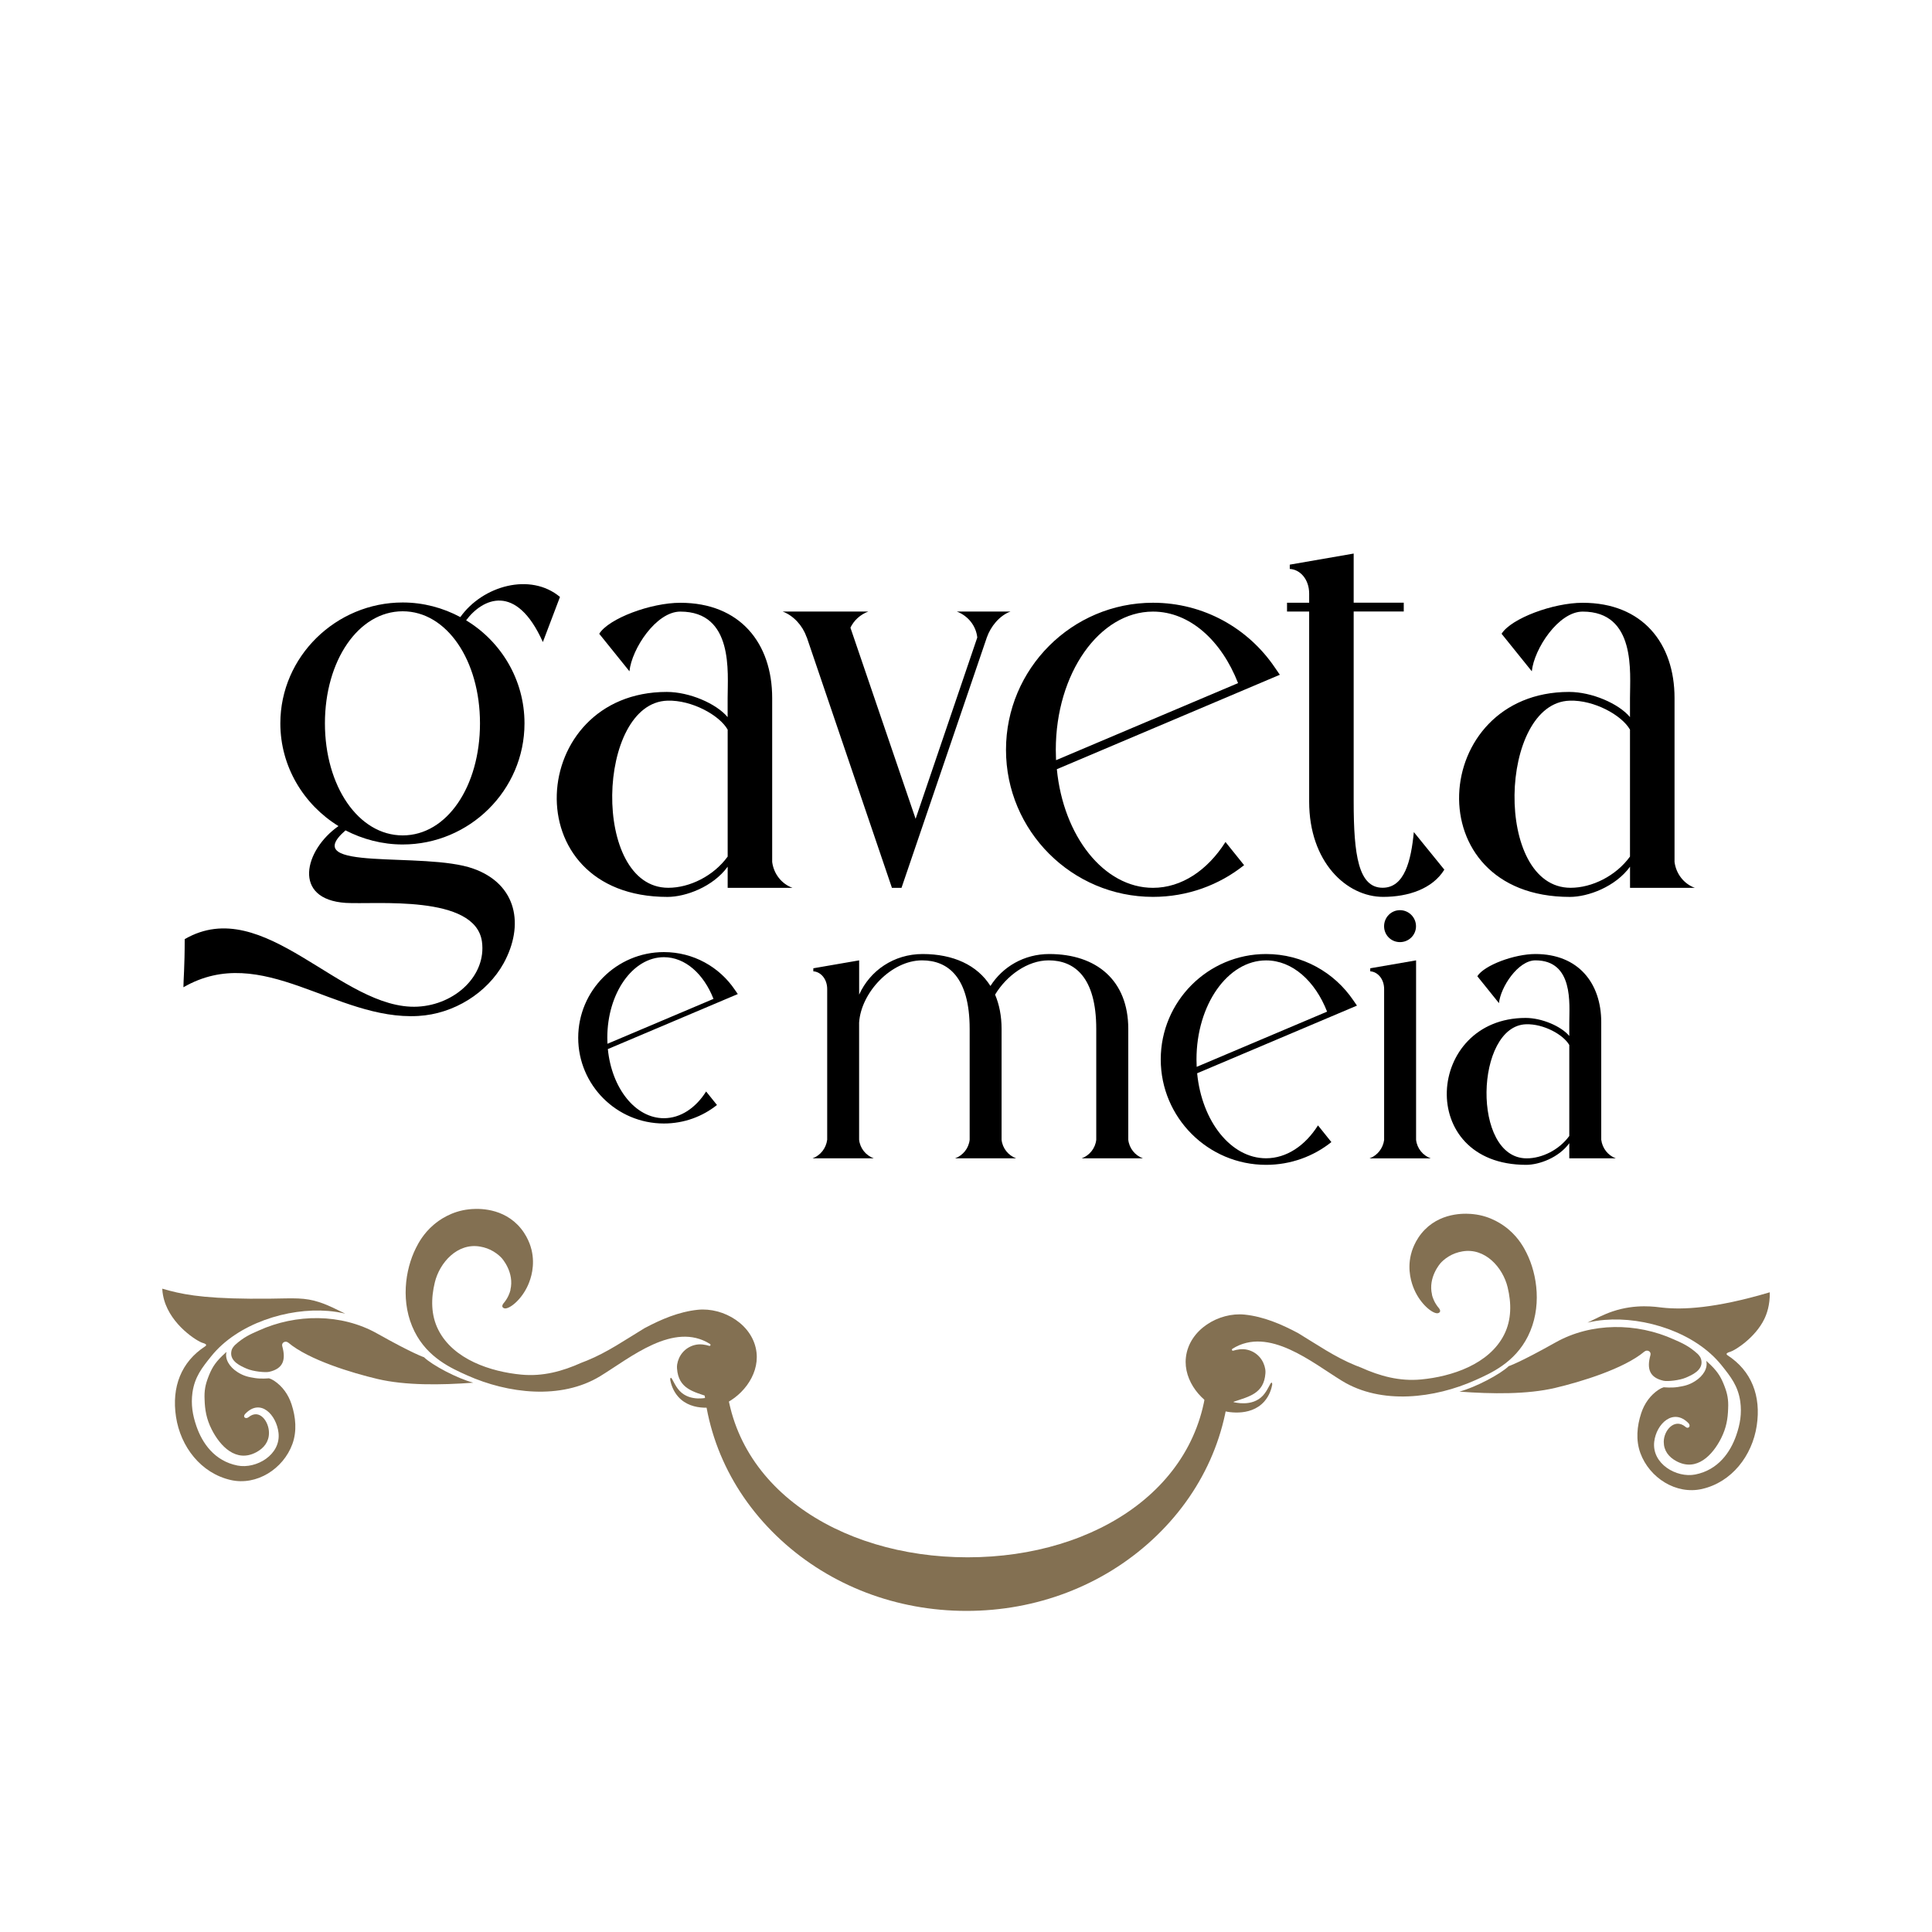 <svg viewBox="0 0 500 500" xmlns="http://www.w3.org/2000/svg" id="Layer_1"><defs><style>.cls-1{fill:#837052;}</style></defs><path d="M120.63,160.54c9.05,5.47,15.11,15.38,15.11,26.66,0,17.34-14.27,31.35-31.53,31.35-5.34,0-10.36-1.37-14.79-3.65-12.57,10.88,20.39,5.35,33.09,9.91,11.34,4.04,13.22,14.66,7.82,24.5-4.23,7.62-12.83,13.1-22.08,13.62-21.43,1.24-40.32-19.23-60.78-7.43,0-1.95.33-5.08.33-12.45,20.58-11.93,40.52,18.51,60.32,17.47,9.71-.52,17.78-8.08,16.61-16.81-1.69-12.32-27.68-9.58-35.24-10.04-13.94-.91-10.75-13.69-1.89-19.88-8.99-5.54-15.05-15.38-15.05-26.59,0-17.27,14.4-31.28,31.66-31.28,5.34,0,10.42,1.37,14.92,3.78,5.8-8.15,18.17-11.6,25.79-5.21l-4.43,11.67c-6.91-15.45-15.64-11.28-19.87-5.61ZM104.22,158.2c-11.46,0-20.13,12.77-20.13,29s8.66,29,20.13,29,20-12.71,20-29-8.6-29-20-29Z"></path><path d="M205.12,229.77h-16.8v-5.47c-3.78,5.21-10.88,7.82-15.57,7.82-40.06,0-36.28-53.05-.2-53.05,5.86,0,12.83,3,15.76,6.52v-4.95c0-6.52,1.63-22.36-12.25-22.36-6.25,0-12.57,9.64-13.16,15.45l-7.82-9.71c2.48-3.98,13.35-8.02,20.98-8.02,15.5,0,23.78,10.49,23.78,24.64v42.43c.39,3.06,2.41,5.67,5.27,6.71ZM188.32,188.83c-2.15-3.78-9.32-7.69-15.57-7.5-18.43.52-19.8,48.43.2,48.43,5.54,0,11.73-3.06,15.37-8.08v-32.85Z"></path><path d="M257.67,158.27h3.84c-2.87,1.04-5.15,3.91-6.12,6.71l-22.08,64.79h-2.48l-22.02-64.79-.13-.26c-.98-2.8-3.32-5.41-6.12-6.45h22.15c-2.08.78-3.71,2.28-4.62,4.17l16.87,49.47,15.96-46.93c-.33-3.06-2.41-5.61-5.28-6.71h10.03Z"></path><path d="M317.15,217.9l4.82,6c-6.45,5.15-14.65,8.21-23.58,8.21-20.97,0-38.04-17.07-38.04-38.06s17.07-38.06,38.04-38.06c13.16,0,24.69,6.65,31.53,16.75l1.3,1.89-57.71,24.44c1.69,17.34,12.18,30.7,24.88,30.7,7.42,0,14.13-4.56,18.76-11.86ZM273.31,196.73l47.1-19.94c-4.3-11.02-12.51-18.51-22.02-18.51-13.88,0-25.15,16.03-25.15,35.78,0,.91.06,1.76.06,2.67Z"></path><path d="M373.79,225.07c-3.06,4.95-9.32,7.04-15.83,7.04-9.51,0-19.15-9.06-19.15-24.64v-49.21h-5.73v-2.28h5.73v-2.35c0-3.72-2.35-6.26-5.02-6.39v-1.11l16.54-2.87v12.71h12.96v2.28h-12.96v49.21c0,13.82,1.24,22.29,7.49,22.29,5.67,0,7.36-6.98,8.08-14.41l7.88,9.71Z"></path><path d="M438.65,229.77h-16.8v-5.47c-3.78,5.21-10.88,7.82-15.57,7.82-40.06,0-36.28-53.05-.2-53.05,5.86,0,12.83,3,15.76,6.52v-4.95c0-6.52,1.63-22.36-12.25-22.36-6.25,0-12.57,9.64-13.16,15.45l-7.82-9.71c2.48-3.98,13.35-8.02,20.98-8.02,15.5,0,23.78,10.49,23.78,24.64v42.43c.39,3.06,2.41,5.67,5.27,6.71ZM421.84,188.83c-2.15-3.78-9.32-7.69-15.57-7.5-18.43.52-19.8,48.43.2,48.43,5.54,0,11.73-3.06,15.37-8.08v-32.85Z"></path><path d="M295.75,299.78h-15.82c2.05-.75,3.55-2.62,3.78-4.81v-28.68c0-13.45-5.65-17.75-12.32-17.75-5.46,0-10.88,3.92-13.86,8.87,1.07,2.52,1.68,5.51,1.68,8.88v28.68c.23,2.2,1.73,4.06,3.78,4.81h-15.82c2.05-.75,3.55-2.62,3.78-4.81v-28.68c0-13.45-5.65-17.75-12.32-17.75-7.93,0-15.78,8.27-16.29,16.11v30.31c.23,2.2,1.73,4.06,3.78,4.81h-15.82c2.05-.75,3.5-2.62,3.78-4.81v-39c0-2.66-1.73-4.48-3.59-4.58v-.79l11.86-2.05v8.87c2.8-6.21,8.96-10.51,16.43-10.51,7.89,0,14.14,2.85,17.55,8.27,3.13-4.95,8.68-8.27,15.22-8.27,12.23,0,20.45,6.82,20.45,19.38v28.68c.23,2.19,1.73,4.06,3.78,4.81Z"></path><path d="M341.11,291.27l3.45,4.3c-4.62,3.69-10.5,5.89-16.9,5.89-15.03,0-27.26-12.24-27.26-27.28s12.23-27.28,27.26-27.28c9.43,0,17.69,4.76,22.59,12l.93,1.35-41.36,17.51c1.21,12.42,8.73,22,17.83,22,5.32,0,10.13-3.27,13.44-8.5ZM309.7,276.1l33.75-14.29c-3.08-7.89-8.96-13.26-15.78-13.26-9.94,0-18.02,11.49-18.02,25.64,0,.65.05,1.26.05,1.92Z"></path><path d="M358.21,294.96v-39c0-2.66-1.73-4.48-3.59-4.58v-.79l11.86-2.05v46.43c.23,2.2,1.73,4.06,3.78,4.81h-15.82c2.05-.75,3.5-2.62,3.78-4.81ZM358.2,239.71c0-2.29,1.82-4.16,4.11-4.16s4.15,1.87,4.15,4.16-1.87,4.11-4.15,4.11-4.11-1.82-4.11-4.11Z"></path><path d="M418.17,299.78h-12.04v-3.92c-2.71,3.74-7.79,5.6-11.16,5.6-28.71,0-26-38.02-.14-38.02,4.2,0,9.2,2.15,11.3,4.67v-3.55c0-4.67,1.17-16.02-8.77-16.02-4.48,0-9.01,6.91-9.43,11.07l-5.6-6.96c1.78-2.85,9.57-5.75,15.03-5.75,11.11,0,17.04,7.52,17.04,17.66v30.41c.28,2.19,1.73,4.06,3.78,4.81ZM406.13,270.45c-1.54-2.71-6.68-5.51-11.16-5.37-13.21.37-14.19,34.7.14,34.7,3.97,0,8.4-2.19,11.02-5.79v-23.54Z"></path><path d="M182.74,282.47l2.81,3.5c-3.76,3-8.54,4.79-13.74,4.79-12.22,0-22.17-9.95-22.17-22.18s9.95-22.18,22.17-22.18c7.67,0,14.39,3.87,18.37,9.76l.76,1.1-33.63,14.24c.99,10.1,7.1,17.89,14.5,17.89,4.33,0,8.24-2.66,10.93-6.91ZM157.2,270.13l27.45-11.62c-2.51-6.42-7.29-10.79-12.83-10.79-8.09,0-14.65,9.34-14.65,20.85,0,.53.04,1.02.04,1.56Z"></path><g id="g1139"><path d="M370.61,335.07c-1.08-4.49,2.12-8.09,2.28-8.26.16-.17.89-.96,2.08-1.67,1.04-.63,2.21-1.06,3.5-1.28,5.85-1.01,10.45,4.13,11.7,9.27,1.01,4.14,1.03,8.45-.9,12.27-3.87,7.69-13.61,10.86-21.48,11.6-5.59.53-10.69-.88-15.57-3.08-.48-.18-.97-.36-1.44-.56-5.26-2.14-9.96-5.4-14.81-8.34-.01,0-.02-.01-.03-.02-4.36-2.32-8.92-4.27-13.81-4.78-6.69-.69-14.41,3.88-15.22,11.08-.69,6.12,4.16,11.89,9.56,13.8.39.14,6.99,1.87,10.75-2.42,1.32-1.51,1.82-3.23,2.03-4.31,0-.22-.01-.5-.14-.54-.35-.13-.92,1.9-2.28,3.36-2.81,3.01-7.34,1.69-7.49,1.71-.08.01-.12-.11-.04-.14,3.94-1.34,7.83-2.08,8.19-7.37.02-.34.02-.69-.04-1.03-.37-2.3-1.97-4.36-4.53-5.02-1.46-.38-2.9-.05-3.74.21-.33.1-.5-.31-.22-.49,9.39-5.9,20.61,3.58,28.39,8.33,10.18,6.21,23.95,4.5,34.45-.2,4.05-1.81,10.2-4.52,13.62-11.35,3.68-7.35,2.48-15.95-.36-21.6-.62-1.24-1.92-3.74-4.59-6.02-1.37-1.17-4.56-3.52-9.17-4-1.23-.13-7.79-.82-12.55,4-2.65,2.69-3.44,5.77-3.62,6.52-.96,4.05.19,7.43.88,9,.06.13.17.38.32.69,1.84,3.67,4.85,5.78,5.89,5.4.09-.03.35-.13.45-.37.14-.35-.17-.77-.25-.87-1.21-1.41-1.66-2.79-1.84-3.53Z" class="cls-1" id="path1141"></path></g><g id="g1151"><path d="M425.59,349.78c.69-.58,1.81-.04,1.54.93-.96,3.46-.3,5.8,3.4,6.63,1,.22,4.11-.08,5.81-.82,1.52-.66,4.33-1.86,3.99-4.33-.09-.7-.32-1.09-.93-1.76-2.31-2.11-4.13-2.87-6.17-3.77-9.65-4.39-21.39-4.45-30.67.77-9.47,5.32-12.11,6.13-12.11,6.13-2.11,2.06-8.61,5.49-12.75,6.59,8.44.63,17.57.74,24.78-.96,6.53-1.54,17.76-4.92,23.1-9.41" class="cls-1" id="path1153"></path></g><g id="g1155"><path d="M458,334.45c-14.17,4.2-22.6,4.54-27.77,3.96-1.64-.18-6.82-1.06-12.88.98-2.25.75-4.37,1.87-6.51,2.9,1.45-.34,2.93-.58,4.43-.7,10.42-.86,23.44,3.25,30.24,11.71,2.41,3.01,4.27,5.34,4.87,9.39.42,3.14-.02,5.83-1.04,8.77-1.49,4.3-4.63,8.96-10.61,10.14-4.85.95-11.27-2.77-10.62-8.47.53-4.63,4.96-8.92,8.94-4.74.62.84-.24,1.53-.9.83-2.81-2.28-5.58,1-5.57,3.93,0,2.26,1.26,3.93,3.29,5.01,5.25,2.8,9.37-1.61,11.55-5.93,1.36-2.7,1.74-5.06,1.82-7.67.12-2.34-.21-3.9-.91-5.73-.83-2.18-1.6-3.62-3.61-5.58-.38-.37-.76-.72-1.15-1.07.48,1.82-.7,3.88-2.88,5.26-1.62,1.02-2.83,1.26-4.48,1.52-1.62.26-3.52.07-3.64.06-.44.14-.88.34-1.3.62-2.18,1.43-3.71,3.6-4.53,6.1-1.09,3.33-1.44,6.96-.21,10.32,2.34,6.39,9.23,10.83,15.97,9.28,7.67-1.76,12.96-8.58,14.14-16.36,1.17-7.7-1.34-14.2-7.56-18.24-.16-.09-.23-.2-.24-.32-.02-.32.79-.53.94-.57,1.27-.38,6.49-3.66,8.83-8.5.6-1.25,1.47-3.54,1.41-6.89Z" class="cls-1" id="path1157"></path></g><g id="g1171"><path d="M250.12,416.9c-18.13,0-35.19-6.53-48.05-18.38-13.02-12-20.19-27.99-20.19-45.05h5.83c0,30.66,29.11,49.56,62.71,49.56s62.12-18.9,62.12-49.56h5.83c0,17.05-7.17,33.05-20.19,45.05-12.86,11.85-29.92,18.38-48.05,18.38" class="cls-1" id="path1173"></path></g><g id="g1175"><path d="M74.59,347.47c-.68-.58-1.81-.04-1.54.93.96,3.46.3,5.8-3.4,6.63-1,.22-4.11-.08-5.81-.82-1.52-.66-4.33-1.86-3.99-4.33.09-.7.32-1.09.93-1.76,2.31-2.11,4.13-2.87,6.17-3.77,9.65-4.39,21.39-4.45,30.67.77,9.47,5.32,12.11,6.13,12.11,6.13,2.11,2.06,8.61,5.49,12.75,6.59-8.44.63-17.57.74-24.78-.96-6.53-1.54-17.77-4.92-23.1-9.41" class="cls-1" id="path1177"></path></g><g id="g1179"><path d="M42,333.51c.43.13,1.08.31,1.88.52,4.78,1.25,10.88,2.23,26.08,2.06,6.14-.07,8.83-.38,12.88.98,2.25.75,4.37,1.87,6.51,2.9-1.45-.34-2.93-.58-4.43-.7-10.42-.86-23.44,3.25-30.24,11.71-2.42,3.01-4.27,5.34-4.87,9.39-.42,3.14.02,5.83,1.04,8.77,1.49,4.3,4.63,8.96,10.61,10.14,4.85.95,11.27-2.77,10.62-8.47-.53-4.63-4.65-9.07-8.63-4.89-.73.77.12,1.46.9.83,2.81-2.28,5.27,1.15,5.26,4.08,0,2.26-1.26,3.93-3.29,5.01-5.25,2.8-9.37-1.61-11.55-5.93-1.36-2.7-1.74-5.06-1.82-7.67-.12-2.34.21-3.9.91-5.73.83-2.18,1.6-3.62,3.61-5.58.37-.37.76-.72,1.15-1.07-.48,1.82.7,3.88,2.88,5.26,1.62,1.02,2.83,1.26,4.48,1.52,1.62.26,3.52.07,3.64.06.44.14.88.34,1.3.62,2.18,1.43,3.71,3.6,4.53,6.1,1.09,3.33,1.44,6.96.21,10.32-2.34,6.39-9.23,10.83-15.97,9.28-7.67-1.76-12.96-8.58-14.14-16.36-1.17-7.7,1.34-14.2,7.56-18.24.16-.09.23-.2.24-.32.02-.32-.78-.52-.94-.57-1.41-.43-8.08-4.57-9.94-11.13-.17-.61-.41-1.6-.48-2.88Z" class="cls-1" id="path1181"></path></g><g id="g1139-2"><path d="M132.09,333.82c1.08-4.49-2.12-8.09-2.28-8.26-.16-.17-.89-.96-2.08-1.67-1.04-.63-2.21-1.06-3.5-1.28-5.85-1.01-10.45,4.13-11.7,9.27-1.01,4.14-1.03,8.45.9,12.27,3.87,7.69,13.61,10.86,21.48,11.6,5.59.53,10.69-.88,15.57-3.08.48-.18.97-.36,1.44-.56,5.26-2.14,9.96-5.4,14.81-8.34.01,0,.02-.01.03-.02,4.36-2.32,8.92-4.27,13.81-4.78,6.69-.69,14.41,3.88,15.22,11.08.69,6.12-4.16,11.89-9.56,13.8-.39.14-6.99,1.87-10.75-2.42-1.32-1.51-1.82-3.23-2.03-4.31,0-.22.01-.5.14-.54.35-.13.92,1.9,2.28,3.36,2.81,3.01,7.34,1.69,7.49,1.71.08.01.12-.11.04-.14-3.94-1.34-7.83-2.08-8.19-7.37-.02-.34-.02-.69.04-1.03.37-2.3,1.97-4.36,4.53-5.02,1.46-.38,2.9-.05,3.74.21.33.1.5-.31.22-.49-9.39-5.9-20.61,3.58-28.39,8.33-10.18,6.21-23.95,4.5-34.45-.2-4.05-1.81-10.2-4.52-13.62-11.35-3.68-7.35-2.48-15.95.36-21.6.62-1.24,1.92-3.74,4.59-6.02,1.37-1.17,4.56-3.52,9.17-4,1.23-.13,7.79-.82,12.55,4,2.65,2.69,3.44,5.77,3.62,6.52.96,4.05-.19,7.43-.88,9-.06.13-.17.38-.32.69-1.84,3.67-4.85,5.78-5.89,5.4-.09-.03-.35-.13-.45-.37-.14-.35.17-.77.25-.87,1.21-1.41,1.66-2.79,1.84-3.53Z" class="cls-1" id="path1141-2"></path></g></svg>